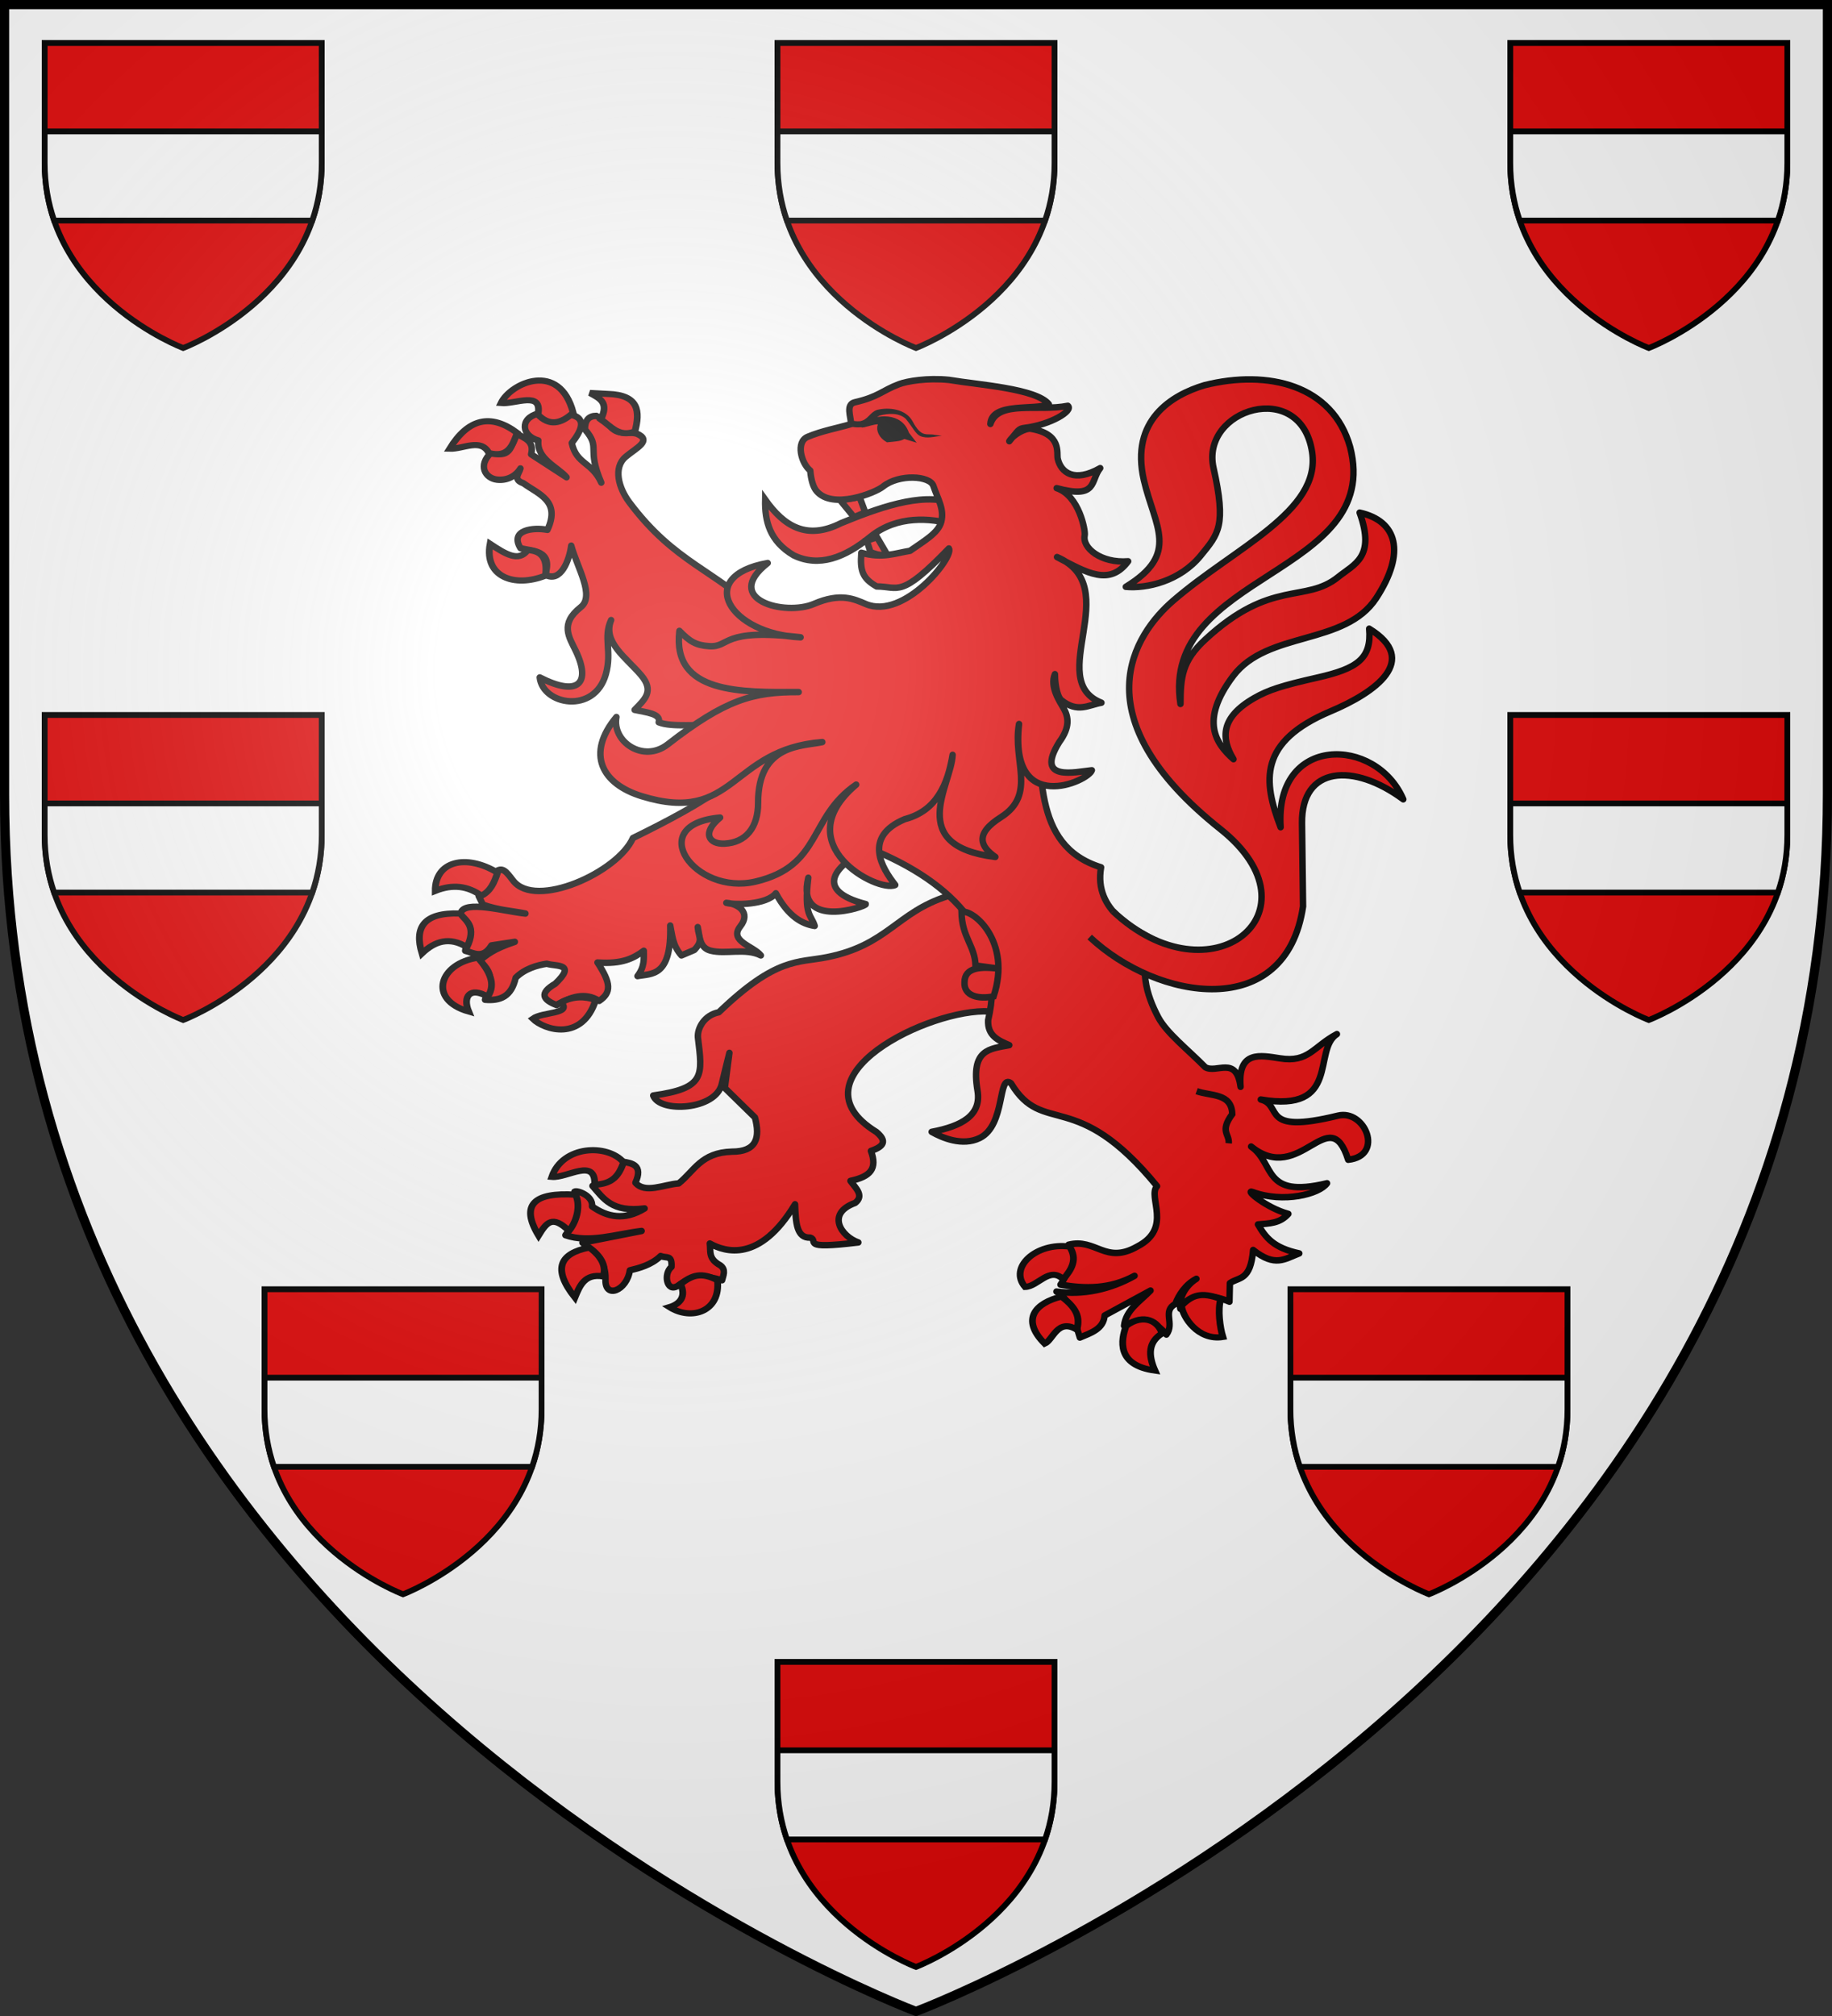 <?xml version="1.0" encoding="UTF-8" standalone="no"?>
<svg
   xmlns:dc="http://purl.org/dc/elements/1.1/"
   xmlns:cc="http://creativecommons.org/ns#"
   xmlns:rdf="http://www.w3.org/1999/02/22-rdf-syntax-ns#"
   xmlns:svg="http://www.w3.org/2000/svg"
   xmlns="http://www.w3.org/2000/svg"
   xmlns:xlink="http://www.w3.org/1999/xlink"
   xmlns:sodipodi="http://sodipodi.sourceforge.net/DTD/sodipodi-0.dtd"
   xmlns:inkscape="http://www.inkscape.org/namespaces/inkscape"
   width="600"
   height="660"
   viewBox="0 0 600 660"
   id="svg2"
   sodipodi:version="0.32"
   inkscape:version="0.46"
   sodipodi:docname="Blason_ville_fr_Vaudreuille_(Haute-Garonne).svg"
   inkscape:output_extension="org.inkscape.output.svg.inkscape"
   version="1.0">
  <rect x="0" y="0" width="600" height="660" fill="#333333" stroke="none"/>
  <sodipodi:namedview
     inkscape:window-height="977"
     inkscape:window-width="1280"
     inkscape:pageshadow="2"
     inkscape:pageopacity="0.0"
     guidetolerance="10.0"
     gridtolerance="10.0"
     objecttolerance="10.0"
     borderopacity="1.0"
     bordercolor="#666666"
     pagecolor="#ffffff"
     id="base"
     showgrid="false"
     inkscape:zoom="1.1863636"
     inkscape:cx="300"
     inkscape:cy="330"
     inkscape:window-x="-4"
     inkscape:window-y="-4"
     inkscape:current-layer="layer4"
     inkscape:object-nodes="true" />
  <defs
     id="defs4">
    <radialGradient
       id="Gradient1"
       gradientUnits="userSpaceOnUse"
       cx="-80"
       cy="-80"
       r="405">
      <stop
         style="stop-color:#fff;stop-opacity:0.31"
         offset="0"
         id="stop7" />
      <stop
         style="stop-color:#fff;stop-opacity:0.25"
         offset="0.19"
         id="stop9" />
      <stop
         style="stop-color:#6b6b6b;stop-opacity:0.125"
         offset="0.6"
         id="stop11" />
      <stop
         style="stop-color:#000;stop-opacity:0.125"
         offset="1"
         id="stop13" />
    </radialGradient>
    <clipPath
       id="shield_cut">
      <path
         id="shield"
         d="M -298.5,-298.5 L 298.5,-298.5 L 298.5,-40 C 298.5,246.31 0,358.5 0,358.5 C 0,358.5 -298.5,246.31 -298.5,-40 L -298.5,-298.5 z" />
    </clipPath>
    <g
       id="s-4">
      <g
         id="c-6">
        <path
           transform="matrix(0.951,0.309,-0.309,0.951,0,-1)"
           d="M 0,0 L 0,1 L 0.5,1 L 0,0 z"
           id="t-0" />
        <use
           height="540"
           width="810"
           y="0"
           x="0"
           id="use2144-7"
           transform="scale(-1,1)"
           xlink:href="#t-0" />
      </g>
      <g
         id="a-1">
        <use
           height="540"
           width="810"
           y="0"
           x="0"
           id="use2147-7"
           transform="matrix(0.309,0.951,-0.951,0.309,0,0)"
           xlink:href="#c-6" />
        <use
           height="540"
           width="810"
           y="0"
           x="0"
           id="use2149-7"
           transform="matrix(-0.809,0.588,-0.588,-0.809,0,0)"
           xlink:href="#c-6" />
      </g>
      <use
         height="540"
         width="810"
         y="0"
         x="0"
         id="use2151-7"
         transform="scale(-1,1)"
         xlink:href="#a-1" />
    </g>
    <g
       id="f">
      <rect
         id="rect1964"
         style="fill:#28166f"
         y="-30"
         x="-50"
         height="60"
         width="100" />
      <g
         id="g1966"
         style="fill:#ffffff"
         transform="translate(0,-20)">
        <path
           id="path1968"
           d="M -1.212,27.818 C -1.212,22.175 -2.091,20.471 -4.542,13.98 C -5.709,10.888 -5.024,7.103 -2.858,3.601 C -2.082,2.346 -1.114,1.214 0,0 C 1.114,1.214 2.082,2.346 2.858,3.601 C 5.024,7.103 5.709,10.888 4.542,13.98 C 2.091,20.471 1.212,22.175 1.212,27.818 L -1.212,27.818 z" />
        <path
           id="rwi"
           d="M 2.922,27.672 C 2.922,21.721 5.239,17.829 8.501,16.66 C 9.949,16.141 11.808,16.387 13.519,18.107 C 15.638,20.236 16.255,26.1 10.036,27.228 C 10.694,26.272 10.655,24.147 9.322,23.441 C 8.331,22.916 7.209,23.188 6.646,23.564 C 5.822,24.116 4.917,25.67 4.967,27.672 L 2.922,27.672 z" />
        <path
           id="path1971"
           d="M 1.777,30.183 C 1.79,32.191 2.795,33.518 4.516,34.257 C 4.295,34.955 3.257,36.378 1.831,36.281 C 1.55,37.787 1.282,38.632 0,40 C -1.282,38.632 -1.55,37.787 -1.831,36.281 C -3.257,36.378 -4.295,34.955 -4.516,34.257 C -2.795,33.518 -1.79,32.191 -1.777,30.183 L 1.777,30.183 z" />
        <use
           xlink:href="#rwi"
           height="400"
           width="800"
           y="0"
           x="0"
           id="use1973"
           transform="scale(-1,1)" />
        <rect
           id="rect1975"
           y="27.331"
           x="-7.923"
           height="3.218"
           width="15.846" />
      </g>
    </g>
    <g
       id="s">
      <g
         id="c">
        <path
           transform="matrix(0.951,0.309,-0.309,0.951,0,-1)"
           d="M 0,0 L 0,1 L 0.5,1 L 0,0 z"
           id="t" />
        <use
           height="540"
           width="810"
           y="0"
           x="0"
           id="use2144"
           transform="scale(-1,1)"
           xlink:href="#t" />
      </g>
      <g
         id="a">
        <use
           height="540"
           width="810"
           y="0"
           x="0"
           id="use2147"
           transform="matrix(0.309,0.951,-0.951,0.309,0,0)"
           xlink:href="#c" />
        <use
           height="540"
           width="810"
           y="0"
           x="0"
           id="use2149"
           transform="matrix(-0.809,0.588,-0.588,-0.809,0,0)"
           xlink:href="#c" />
      </g>
      <use
         height="540"
         width="810"
         y="0"
         x="0"
         id="use2151"
         transform="scale(-1,1)"
         xlink:href="#a" />
    </g>
    <radialGradient
       inkscape:collect="always"
       xlink:href="#Gradient1"
       id="radialGradient4198"
       gradientUnits="userSpaceOnUse"
       cx="-80"
       cy="-80"
       r="405" />
    <radialGradient
       inkscape:collect="always"
       xlink:href="#Gradient1"
       id="radialGradient4225"
       gradientUnits="userSpaceOnUse"
       cx="-80"
       cy="-80"
       r="405" />
  </defs>
  <g
     id="layer4"
     inkscape:label="Fond écu"
     inkscape:groupmode="layer"
     transform="translate(300,300)">
    <use
       xlink:href="#shield"
       id="use18"
       style="fill:#ffffff"
       x="0"
       y="0"
       width="600"
       height="660" />
  </g>
  <g
     id="layer3"
     inkscape:label="Meubles"
     inkscape:groupmode="layer"
     transform="translate(300,300)">
    <g
       id="g4487"
       transform="matrix(0.152,0,0,0.152,106.4,-240.56)">
      <path
         d="M -998.5,-298.5 L -401.5,-298.5 L -401.5,-40 C -401.5,246.31 -700,358.5 -700,358.5 C -700,358.5 -998.5,246.31 -998.5,-40 L -998.5,-298.5 z"
         id="path4473"
         style="fill:#e20909;stroke:#000000;stroke-width:12.5;stroke-opacity:1" />
      <path
         id="path4484"
         transform="translate(-300,-300)"
         d="M -698.5,192 L -698.5,260 C -698.5,305.689 -690.871,346.927 -678.094,384 L -121.906,384 C -109.129,346.927 -101.5,305.689 -101.5,260 L -101.5,192 L -698.5,192 z"
         style="fill:#ffffff;stroke:#000000;stroke-width:12.5;stroke-opacity:1" />
    </g>
    <use
       x="0"
       y="0"
       xlink:href="#g4487"
       id="use4491"
       transform="translate(-240,0)"
       width="600"
       height="660" />
    <use
       x="0"
       y="0"
       xlink:href="#g4487"
       id="use4493"
       transform="translate(-240,220)"
       width="600"
       height="660" />
    <use
       x="0"
       y="0"
       xlink:href="#use4493"
       id="use4495"
       transform="translate(72,188)"
       width="600"
       height="660" />
    <use
       x="0"
       y="0"
       xlink:href="#g4487"
       id="use4497"
       transform="translate(0,530)"
       width="600"
       height="660" />
    <use
       x="0"
       y="0"
       xlink:href="#g4487"
       id="use4499"
       transform="translate(240,0)"
       width="600"
       height="660" />
    <use
       x="0"
       y="0"
       xlink:href="#g4487"
       id="use4501"
       transform="translate(240,220)"
       width="600"
       height="660" />
    <use
       x="0"
       y="0"
       xlink:href="#use4501"
       id="use4503"
       transform="translate(-72,188)"
       width="600"
       height="660" />
    <g
       id="g4751">
      <path
         sodipodi:nodetypes="ccccccc"
         id="path9850"
         d="M -49.4,-136.435 C -49.552,-129.385 -47.957,-122.854 -40.068,-118.194 C -31.798,-114.209 -23.365,-117.36 -14.877,-124.332 C -5.906,-131.504 4.885,-130.245 11.699,-128.467 C 12.82,-131.783 11.444,-133.131 11.749,-135.351 C 1.563,-139.011 -13.267,-133.332 -24.557,-128.723 C -35.86,-123.014 -43.269,-127.797 -49.4,-136.435 z"
         style="fill:#e20909;fill-opacity:1;stroke:#000000;stroke-width:2.114;stroke-miterlimit:4;stroke-dasharray:none;stroke-opacity:1" />
      <path
         style="fill:#e20909;fill-opacity:1;stroke:#000000;stroke-width:2.114;stroke-linejoin:round;stroke-miterlimit:4;stroke-dasharray:none;stroke-opacity:1"
         d="M 10.302,-6.597 C -6.351,-1.28 -9.29,9.387 -29.109,13.355 C -38.697,15.274 -45.675,13.227 -64.579,31.393 C -69.341,32.327 -71.607,36.577 -71.433,39.565 C -69.923,52.128 -68.909,56.252 -86.066,58.655 C -83.976,64.451 -65.435,63.433 -63.6,54.824 C -63.313,53.478 -61.112,44.688 -61.112,44.688 L -62.614,56.19 L -52.755,65.83 C -50.963,72.48 -52.227,77.063 -60.309,77.036 C -70.423,77.309 -72.654,83.412 -77.716,87.422 C -82.575,87.765 -88.75,90.897 -91.893,87.19 C -89.286,81.451 -92.958,80.785 -96.108,80.316 C -97.046,83.794 -100.693,86.307 -105.96,88.242 C -102.366,92.302 -99.636,97.022 -88.882,95.621 C -95.495,99.672 -101.093,98.468 -106.107,94.94 C -105.63,91.549 -110.933,89.549 -111.872,90.155 C -109.6,95.495 -111.563,100.051 -114.828,104.367 C -106.987,107.102 -98.27,104.001 -89.868,103 L -109.245,106.827 C -105.917,109.936 -101.524,111.865 -101.691,118.852 C -101.956,125.433 -94.654,122.512 -93.724,115.883 C -90.793,115.171 -86.744,114.187 -83.627,111.2 C -81.635,112.033 -79.848,110.694 -80.07,114.753 C -82.82,116.939 -81.684,123.239 -78.038,120.969 C -72.483,116.981 -69.68,117.474 -63.508,119.126 C -63.19,117.668 -62.066,115.696 -64.117,114.239 C -68.117,112.015 -67.181,109.83 -67.535,107.1 C -62.499,109.885 -51.191,113.481 -39.618,94.255 C -39.397,100.336 -39.081,105.388 -34.652,105.167 C -31.556,106.175 -38.555,109.152 -18.887,106.747 C -24.395,104.874 -29.615,97.317 -19.919,93.81 C -16.874,91.407 -19.743,89.004 -21.47,86.602 C -14.885,85.189 -12.589,82.585 -14.762,76.8 C -10.428,75.293 -9.438,73.546 -12.98,70.583 C -42.023,52.676 4.656,29.949 24.096,31.12 L 40.517,22.374 L 30.008,-7.417 L 10.302,-6.597 z"
         id="path9852"
         sodipodi:nodetypes="cscccsccccccccccccccccccccccccccccccccc" />
      <path
         style="fill:#e20909;fill-opacity:1;stroke:#000000;stroke-width:2.114;stroke-linejoin:round;stroke-miterlimit:4;stroke-dasharray:none;stroke-opacity:1"
         d="M -123.723,-164.607 C -129.955,-163 -129.172,-157.317 -123.69,-155.795 C -124.326,-149.727 -117.177,-147.013 -114.447,-143.744 L -126.049,-151.272 C -124.94,-155.738 -128.299,-156.491 -130.701,-158.035 C -132.599,-155.069 -132.049,-149.637 -139.058,-151.869 C -143.728,-147.579 -140.986,-143.388 -137.22,-142.979 C -133.959,-142.626 -131.178,-144.02 -129.552,-146.636 C -129.966,-144.939 -132.179,-143.031 -128.605,-141.808 C -123.629,-138.182 -116.295,-136.023 -120.707,-126.537 C -125.37,-127.443 -133.169,-126.501 -129.552,-120.563 C -125.912,-119.458 -118.756,-120.129 -121.425,-111.864 C -116.303,-109.034 -113.514,-116.709 -112.914,-121.358 C -110.906,-114.067 -105.114,-104.931 -109.795,-101.229 C -116.752,-95.728 -113.601,-91.455 -111.432,-86.914 C -106.268,-76.104 -110.794,-71.854 -123.231,-78.224 C -122.26,-69.209 -105.341,-66.058 -101.592,-79.25 C -99.46,-86.752 -102.543,-91.314 -99.851,-96.991 C -102.764,-89.872 -94.89,-84.692 -90.066,-79.004 C -85.576,-73.709 -88.876,-70.996 -92.162,-67.605 C -88.3,-66.764 -83.412,-66.345 -84.265,-63.542 C -79.925,-61.797 -70.794,-63.055 -66.405,-62.409 L -62.921,-42.698 C -69.809,-37.319 -81.287,-31.229 -92.715,-25.64 C -97.603,-14.475 -124.631,-2.177 -131.961,-11.723 C -134.283,-14.748 -135.392,-16.36 -137.909,-14.455 C -138.471,-11.991 -137.446,-9.661 -143.251,-6.712 L -141.843,-3.821 C -136.685,-2 -132.525,-1.836 -127.915,-0.929 C -134.639,-1.592 -148.162,-5.543 -149.174,-0.939 L -149.741,-0.355 C -142.874,3.51 -147.176,7.394 -147.644,11.259 C -144.78,11.962 -141.922,14.161 -139.058,9.514 L -131.39,8.343 C -138.682,10.761 -140.479,12.61 -143.021,14.533 C -137.312,19.138 -139.718,23.186 -141.154,27.295 C -136.125,27.73 -132.483,26.245 -131.107,20.094 C -128.088,17.084 -123.956,15.97 -120.937,15.513 C -117.807,16.468 -111.074,15.29 -118.152,22.061 C -123.662,25.264 -122.044,27.375 -117.692,29.039 C -113.047,26.341 -108.409,24.755 -103.764,27.677 C -99.655,24.928 -99.901,21.837 -104.317,15.107 C -96.147,15.697 -92.478,13.689 -89.147,11.259 C -89.154,13.886 -88.824,16.429 -91.215,19.552 C -86.578,18.664 -80.037,19.986 -80.495,2.995 C -79.783,6.259 -79.736,9.524 -76.827,12.789 L -72.591,10.998 C -69.505,7.712 -71.269,6.801 -71.486,3.516 C -70.811,6.565 -70.982,10.259 -67.293,11.22 C -62.321,12.515 -55.836,10.249 -50.809,12.789 C -53.173,9.763 -61.382,8.118 -57.557,3.293 C -53.971,-1.23 -58.202,-4.124 -62.119,-4.425 C -59.425,-3.7 -48.997,-3.688 -45.906,-7.563 C -41.803,0.072 -37.279,2.499 -33.177,3.134 C -34.329,-0.642 -36.792,-0.128 -35.273,-12.65 C -39.518,4.599 -16.215,-3.207 -16.434,-4.012 C -33.774,-8.47 -26.658,-16.907 -15.228,-22.246 C 12.754,-11.024 29.879,7.53 23.626,33.986 C 23.369,39.088 26.96,40.613 30.547,42.159 C 24.157,43.43 17.866,43.361 20.152,57.072 C 21.495,65.132 15.031,68.676 5.132,70.55 C 8.579,72.501 15.201,75.341 20.878,72.56 C 29.478,68.346 26.698,51.28 31.122,54.658 C 41.717,72.254 52.279,55.751 78.944,88.33 C 75.714,91.713 84.194,102.039 72.504,108.07 C 62.017,114.068 58.959,105.255 49.96,107.497 C 51.156,112.471 50.492,115.958 47.318,120.569 C 55.411,121.953 63.492,122.08 71.585,117.677 C 63.637,122.161 54.631,124.072 45.997,122.839 C 50.805,125.301 51.983,132.809 53.665,137.895 C 57.369,136.328 61.439,135.059 61.763,130.678 L 76.811,122.505 C 73.395,126.04 68.729,128.832 68.138,134.048 C 74.152,130.84 78.511,132.587 82.009,136.915 C 84.801,133.3 80.565,129.235 84.91,126.912 C 85.961,124.061 88.268,120.462 91.83,118.657 C 87.738,121.222 86.02,125.689 86.565,128.477 C 86.093,127.132 92.066,121.635 102.665,126.155 L 102.8,120.091 C 105.719,117.984 109.579,119.485 110.411,109.217 C 117.636,114.94 120.699,112.168 125.516,110.341 C 117.086,108.523 114.526,105.17 111.994,100.853 C 115.738,100.488 119.06,100.606 121.952,97.404 C 114.688,95.471 107.281,89.145 110.324,90.266 C 120.32,93.95 132.111,90.957 134.619,87.375 C 113.311,92.514 117.719,80.896 109.75,75.354 C 125.862,88.444 135.363,60.048 141.54,79.679 C 153.447,78.426 147.09,63.059 138.18,65.245 C 112.262,71.603 120.393,61.818 112.923,59.963 C 139.272,64.451 129.77,43.732 137.851,38.542 C 130.11,42.644 128.593,47.977 119.227,46.485 C 112.88,45.522 105.297,43.765 106.304,55.805 C 104.925,45.399 98.424,51.572 94.731,49.377 C 89.097,43.647 82.067,38.175 79.349,33.046 C 75.597,25.963 72.535,16.601 77.607,7.566 C 72.254,4.425 58.086,-1.532 60.614,-16.056 C 37.364,-23.29 41.886,-48.612 39.032,-69.445 L -50.465,-98.433 C -65.603,-113.478 -78.92,-115.504 -93.914,-135.596 C -97.344,-140.192 -99.304,-146.902 -95.058,-150.476 C -91.566,-153.415 -86.293,-155.781 -91.444,-158.035 C -94.776,-159.033 -98.107,-156.631 -101.438,-162.098 L -104.683,-163.842 C -107.111,-163.846 -108.465,-162.485 -108.416,-159.397 C -103.069,-153.175 -108.062,-153.562 -103.075,-141.999 C -106.237,-148.931 -111.154,-147.876 -112.735,-154.952 C -109.614,-158.945 -107.294,-163.457 -113.988,-164.416 C -118.921,-159.932 -121.179,-162.63 -123.723,-164.607 z"
         id="path5519"
         sodipodi:nodetypes="ccccccsccccccsscscscccccscccccccccccccccccccccccscsccccccccscscccccccccccccccccccccscccscccccsccccsscccccccc" />
      <path
         style="fill:#e20909;fill-opacity:1;stroke:#000000;stroke-width:2.114;stroke-linejoin:round;stroke-miterlimit:4;stroke-dasharray:none;stroke-opacity:1"
         d="M 64.474,-1.704 C 96.727,28.558 133.579,-1.623 99.715,-28.544 C 53.286,-65.455 71.626,-92.422 84.16,-103.284 C 104.297,-120.735 132.698,-132.455 129.732,-151.987 C 126.043,-176.275 93.096,-166.086 97.441,-146.791 C 101.718,-127.802 99.05,-125.224 93.273,-118.125 C 86.433,-109.719 75.587,-107.246 68.717,-107.884 C 86.581,-118.802 78.141,-127.596 74.614,-142.885 C 70.109,-162.416 83.733,-170.689 94.502,-173.896 C 115.364,-179.112 136.465,-173.905 142.171,-153.684 C 153.069,-111.571 79.91,-112.569 86.617,-69.536 C 86.665,-78.313 87.104,-83.562 94.697,-90.595 C 116.355,-110.66 127.489,-102.389 138.262,-111.092 C 143.53,-115.347 150.563,-117.55 145.297,-132.177 C 157.602,-129.443 160.514,-119.175 150.756,-104.222 C 140.497,-88.501 115.108,-93.615 103.845,-78.648 C 92.808,-63.982 98.289,-56.499 103.981,-51.453 C 99.896,-58.262 99.656,-65.09 110.764,-71.457 C 115.427,-74.129 119.773,-75.53 131.451,-78.168 C 144.609,-81.139 149.254,-84.406 148.425,-94.18 C 165.222,-83.853 150.468,-73.329 135.815,-67.153 C 112.15,-57.177 113.627,-44.339 119.418,-29.175 C 117.346,-59.58 150.721,-58.991 159.583,-38.319 C 143.343,-50.338 126.191,-49.244 126.423,-30.507 L 126.761,-3.245 C 121.158,34.611 79.171,27.699 56.887,6.772"
         id="path9855"
         sodipodi:nodetypes="cssssscscccsscsscsscsccscc" />
      <path
         style="fill:#e20909;fill-opacity:1;stroke:#000000;stroke-width:2.114;stroke-miterlimit:4;stroke-dasharray:none;stroke-opacity:1"
         d="M 14.9,-1.441 C 15.012,6.846 19.281,9.551 19.498,16.088 L 27.828,17.218 C 20.99,16.25 15.939,16.755 15.885,21.554 C 15.625,26.091 20.486,27.207 25.41,26.2 C 31.419,8.173 18.627,-2.5 14.9,-1.441 z"
         id="path9857"
         sodipodi:nodetypes="cccccc" />
      <path
         style="opacity:0.98;fill:none;fill-opacity:1;stroke:#000000;stroke-width:2.114;stroke-miterlimit:4;stroke-dasharray:none;stroke-opacity:1"
         d="M 91.916,57.221 C 96.482,58.904 103.391,57.75 103.575,64.737 C 99.358,70.478 102.705,71.184 102.426,74.303"
         id="path9859"
         sodipodi:nodetypes="ccc" />
      <g
         style="fill:#e20909"
         id="g5527"
         transform="matrix(0.739,0,0,0.672,-733.261,-237.045)">
        <path
           sodipodi:nodetypes="cccc"
           id="path5529"
           d="M 828.018,186.74 C 814.197,192.783 800.773,187.301 803.463,171.286 C 810.031,176.021 816.149,180.423 820.089,174.33 C 825.777,174.564 829.136,177.784 828.018,186.74 z"
           style="fill:#e20909;fill-opacity:1;stroke:#000000;stroke-width:3;stroke-miterlimit:4;stroke-dasharray:none;stroke-opacity:1" />
        <path
           sodipodi:nodetypes="cccc"
           id="path5531"
           d="M 802.951,127.031 C 799.413,119.605 791.513,125.156 785.557,124.924 C 793.82,110.121 803.811,107.649 815.485,117.197 C 813.451,123.223 811.622,129.511 802.951,127.031 z"
           style="fill:#e20909;fill-opacity:1;stroke:#000000;stroke-width:3;stroke-miterlimit:4;stroke-dasharray:none;stroke-opacity:1" />
        <path
           sodipodi:nodetypes="cccc"
           id="path5533"
           d="M 808.322,102.68 C 814.725,103.316 826.831,96.494 824.693,108.299 C 829.537,113.875 834.771,113.02 840.296,107.363 C 834.235,81.957 812.632,92.838 808.322,102.68 z"
           style="fill:#e20909;fill-opacity:1;stroke:#000000;stroke-width:3;stroke-miterlimit:4;stroke-dasharray:none;stroke-opacity:1" />
        <path
           sodipodi:nodetypes="ccccc"
           id="path5535"
           d="M 852.574,110.641 C 856.125,102.573 852.476,100.563 847.714,97.763 L 855.644,98.231 C 869.511,98.678 870.004,106.776 867.666,116.495 C 860.643,119.558 857.045,114.003 852.574,110.641 z"
           style="fill:#e20909;fill-opacity:1;stroke:#000000;stroke-width:3;stroke-miterlimit:4;stroke-dasharray:none;stroke-opacity:1" />
      </g>
      <g
         style="fill:#e20909"
         id="g5537"
         transform="matrix(0.739,0,0,0.672,-733.261,-237.045)">
        <path
           sodipodi:nodetypes="cccc"
           id="path5539"
           d="M 799.626,342.685 C 793.774,338.06 787.06,336.855 779.162,340.343 C 779.106,325.805 792.784,322.121 806.788,331.446 C 805.376,336.085 803.722,340.503 799.626,342.685 z"
           style="fill:#e20909;fill-opacity:1;stroke:#000000;stroke-width:3;stroke-miterlimit:4;stroke-dasharray:none;stroke-opacity:1" />
        <path
           sodipodi:nodetypes="cccc"
           id="path5541"
           d="M 773.279,370.783 C 769.861,358.309 773.827,350.73 790.161,351.348 C 793.098,355.22 797.453,357.91 793.231,367.739 C 785.442,362.5 779.028,364.815 773.279,370.783 z"
           style="fill:#e20909;fill-opacity:1;stroke:#000000;stroke-width:3;stroke-miterlimit:4;stroke-dasharray:none;stroke-opacity:1" />
        <path
           sodipodi:nodetypes="cccc"
           id="path5543"
           d="M 798.091,372.89 C 803.036,379.212 806.283,385.534 802.439,391.857 C 794.439,386.826 791.28,391.913 793.998,399.115 C 775.538,393.305 781.104,375.503 798.091,372.89 z"
           style="fill:#e20909;fill-opacity:1;stroke:#000000;stroke-width:3;stroke-miterlimit:4;stroke-dasharray:none;stroke-opacity:1" />
        <path
           sodipodi:nodetypes="cccc"
           id="path5545"
           d="M 834.925,394.666 C 840.419,391.503 845.458,391.677 850.272,393.496 C 844.294,413.872 827.566,408.23 822.391,402.628 C 826.735,399.156 839.892,400.411 834.925,394.666 z"
           style="fill:#e20909;fill-opacity:1;stroke:#000000;stroke-width:3;stroke-miterlimit:4;stroke-dasharray:none;stroke-opacity:1" />
      </g>
      <g
         style="fill:#e20909"
         id="g9871"
         transform="matrix(0.739,0,0,0.672,-733.261,-237.045)">
        <path
           sodipodi:nodetypes="cccc"
           id="path9873"
           d="M 862.664,472.577 C 855.476,463.366 835.582,464.284 830.832,479.663 C 837.648,480.342 850.288,470.055 849.838,483.483 C 858.143,483.015 860.546,478.79 862.664,472.577 z"
           style="fill:#e20909;fill-opacity:1;stroke:#000000;stroke-width:3;stroke-linejoin:miter;stroke-miterlimit:4;stroke-dasharray:none;stroke-opacity:1" />
        <path
           sodipodi:nodetypes="cccc"
           id="path9875"
           d="M 838.453,505.987 C 830.975,497.956 828.393,502.102 824.949,508.23 C 816.762,493.269 822.908,487.055 841.32,488.327 C 843.516,493.04 842.344,500.573 838.453,505.987 z"
           style="fill:#e20909;fill-opacity:1;stroke:#000000;stroke-width:3;stroke-miterlimit:4;stroke-dasharray:none;stroke-opacity:1" />
        <path
           sodipodi:nodetypes="cccc"
           id="path9877"
           d="M 847.459,514.084 C 834.368,516.89 830.977,524.397 841.064,538.435 C 843.251,532.571 845.42,526.686 853.598,528.133 C 855.081,523.343 852.891,518.452 847.459,514.084 z"
           style="fill:#e20909;fill-opacity:1;stroke:#000000;stroke-width:3;stroke-miterlimit:4;stroke-dasharray:none;stroke-opacity:1" />
        <path
           sodipodi:nodetypes="cccc"
           id="path9879"
           d="M 887.874,531.879 C 890.435,537.852 887.784,541.535 883.014,543.118 C 892.915,549.972 905.768,545.084 904.244,530.006 C 897.135,525.985 893.169,527.399 887.874,531.879 z"
           style="fill:#e20909;fill-opacity:1;stroke:#000000;stroke-width:3;stroke-miterlimit:4;stroke-dasharray:none;stroke-opacity:1" />
      </g>
      <g
         style="fill:#e20909"
         id="g9881"
         transform="matrix(0.739,0,0,0.672,-733.261,-237.045)">
        <path
           sodipodi:nodetypes="cccc"
           id="path9883"
           d="M 1060.277,513.615 C 1063.924,519.732 1061.276,524.737 1057.464,529.538 C 1051.37,523.107 1046.274,533.114 1040.581,533.284 C 1033.216,523.847 1045.426,511.462 1060.277,513.615 z"
           style="fill:#e20909;fill-opacity:1;stroke:#000000;stroke-width:3;stroke-miterlimit:4;stroke-dasharray:none;stroke-opacity:1" />
        <path
           sodipodi:nodetypes="cccc"
           id="path9885"
           d="M 1063.602,554.123 C 1064.5,549.322 1064.845,544.657 1056.696,537.967 C 1045.367,541.022 1038.428,548.922 1049.278,560.914 C 1053.043,559.086 1054.933,548.365 1063.602,554.123 z"
           style="fill:#e20909;fill-opacity:1;stroke:#000000;stroke-width:3;stroke-miterlimit:4;stroke-dasharray:none;stroke-opacity:1" />
        <path
           sodipodi:nodetypes="cccc"
           id="path9887"
           d="M 1085.345,552.25 C 1093.294,545.781 1099.939,550.348 1101.204,555.997 C 1095.254,560.145 1095.033,566.251 1098.134,574.026 C 1080.946,571.416 1083.073,559.15 1085.345,552.25 z"
           style="fill:#e20909;fill-opacity:1;stroke:#000000;stroke-width:3;stroke-miterlimit:4;stroke-dasharray:none;stroke-opacity:1" />
        <path
           sodipodi:nodetypes="cccc"
           id="path9889"
           d="M 1127.295,539.138 C 1125.858,544.384 1126.946,553.033 1128.236,557.655 C 1117.18,559.612 1110.359,547.811 1109.901,542.416 C 1114.509,537.299 1118.595,535.516 1127.295,539.138 z"
           style="fill:#e20909;fill-opacity:1;stroke:#000000;stroke-width:3;stroke-miterlimit:4;stroke-dasharray:none;stroke-opacity:1" />
      </g>
      <path
         id="path9892"
         d="M -9.276,-118.148 L -12.748,-124.105 L -16.13,-123.042 L -14.907,-119.245 C -11.743,-118.002 -11.954,-118.507 -9.276,-118.148 z"
         style="fill:#e20909;fill-opacity:1;stroke:#000000;stroke-width:2.114;stroke-miterlimit:4;stroke-dasharray:none;stroke-opacity:1"
         sodipodi:nodetypes="ccccc" />
      <path
         style="fill:#e20909;fill-opacity:1;stroke:#000000;stroke-width:2.114;stroke-miterlimit:4;stroke-dasharray:none;stroke-opacity:1"
         d="M -24.838,-136.236 L -18.478,-137.288 L -16.608,-132.233 L -20.29,-130.698 L -24.838,-136.236 z"
         id="path9894"
         sodipodi:nodetypes="ccccc" />
      <path
         style="fill:#e20909;fill-opacity:1;stroke:#000000;stroke-width:2.114;stroke-linejoin:round;stroke-miterlimit:4;stroke-dasharray:none;stroke-opacity:1"
         d="M 5.689,-140.929 C 4.554,-144.306 -5.594,-144.888 -10.808,-140.702 C -13.425,-138.601 -27.308,-133.057 -32.564,-139.228 C -33.663,-140.519 -34.352,-142.786 -34.639,-145.944 C -37.611,-148.331 -39.457,-155.315 -35.492,-156.985 C -30.79,-158.966 -26.009,-159.771 -21.267,-161.163 C -21.305,-163.552 -23.113,-167.595 -20.029,-168.301 C -12.236,-170.083 -11.223,-172.087 -5.578,-174.22 C -2.902,-175.231 3.712,-176.352 10.84,-175.631 C 20.409,-174 39.387,-172.829 43.508,-167.66 C 38.985,-165.562 24.778,-168.425 24.361,-161.202 C 26.962,-169.14 40.117,-165.189 49.733,-167.148 C 51.654,-165.544 44.098,-160.962 35.689,-159.927 C 33.414,-159.646 33.58,-159.13 30.55,-155.548 C 31.907,-157.773 35.896,-159.898 37.594,-159.621 C 47.862,-157.945 45.993,-151.652 46.415,-149.822 C 47.463,-145.282 51.848,-141.893 60.331,-146.744 C 57.006,-142.641 59.66,-136.492 46.068,-140.187 C 53.52,-137.767 55.545,-126.099 55.256,-124.772 C 54.351,-120.618 60.633,-115.53 69.481,-116.242 C 63.423,-108.124 56.23,-112.307 46.189,-117.633 C 68.717,-107.884 41.842,-77.399 60.732,-69.942 C 56.443,-69.196 52.922,-66.477 47.538,-70.831 C 46.564,-71.619 45.528,-75.032 45.499,-79.294 C 43.687,-75.179 47.2,-70.144 48.336,-68.143 C 49.966,-65.271 50.525,-61.979 46.926,-57.059 C 38.695,-43.869 52.442,-47.332 57.594,-47.833 C 56.499,-44.187 30.404,-32.612 33.746,-62.978 C 31.564,-51.025 39.601,-40.046 27.893,-32.513 C 18.956,-26.917 21.236,-22.768 25.981,-19.449 C -3.526,-23.1 11.575,-42.93 11.995,-52.881 C 10.407,-43.364 6.856,-34.556 -3.695,-31.817 C -17.487,-26.001 -11.107,-15.789 -6.799,-10.278 C -12.46,-7.638 -42.649,-23.603 -19.594,-43.132 C -35.332,-32.391 -30.714,-16.511 -52.578,-11.378 C -72.501,-6.7 -89.209,-30.12 -64.152,-32.339 C -70.277,-27.269 -67.817,-23.558 -62.688,-23.809 C -55.756,-24.147 -51.696,-29.056 -51.713,-37.18 C -51.755,-56.606 -37.042,-55.637 -30.681,-57.059 C -61.002,-54.686 -59.131,-29.868 -89.839,-39.341 C -102.786,-43.334 -108.226,-53.12 -98.117,-65.264 C -99.633,-57.212 -89.3,-50.098 -81.31,-56.308 C -62.418,-70.992 -53.374,-73.481 -38.421,-73.423 C -57.147,-73.352 -80.003,-72.782 -77.486,-93.465 C -74.107,-89.99 -72.132,-88.742 -67.74,-88.454 C -60.714,-87.994 -64.094,-94.433 -37.794,-91.354 C -61.021,-92.411 -72.735,-111.374 -48.567,-115.671 C -63.745,-103.757 -42.94,-98.201 -33.413,-102.3 C -24.619,-106.084 -20.162,-103.818 -16.427,-102.248 C -3.913,-96.989 12.591,-117.76 10.773,-120.449 C -5.22,-103.872 -5.545,-108.013 -12.891,-108.007 C -17.59,-110.718 -18.344,-113.145 -17.904,-119.034 C -10.986,-117.071 -6.71,-118.929 -1.959,-119.671 C 2.436,-122.781 7.345,-125.479 8.278,-129.199 C 9.319,-133.346 7.121,-136.669 5.689,-140.929 z"
         id="path9896"
         sodipodi:nodetypes="csscscssccccscssccscccscscccccccccscsscscsccsccssccccss" />
      <path
         d="M -17.779,-160.861 C -12.538,-163.645 -5.125,-164.182 -3.075,-157.949 L -2.064,-156.644 L -3.957,-157.221 C -4.987,-156.401 -6.457,-156.377 -7.78,-156.205 L -9.324,-156.059 C -11.309,-157.227 -12.278,-159.209 -11.712,-160.714 C -10.733,-163.319 -16.257,-160.902 -17.779,-160.861 L -17.779,-160.861 z"
         style="fill:#000000;stroke:#000000;stroke-width:1.692"
         id="path9898"
         sodipodi:nodetypes="ccccccscc" />
      <path
         style="fill:#000000;fill-opacity:1;stroke:none;stroke-width:3;stroke-linecap:round;stroke-linejoin:round;stroke-miterlimit:4;stroke-dasharray:none;stroke-opacity:1"
         d="M -12.726,-165.813 C -15.232,-164.95 -15.608,-162.673 -18.224,-162.117 C -19.351,-162.006 -20.372,-162.201 -20.372,-162.201 L -20.811,-160.227 C -20.811,-160.227 -19.515,-159.972 -17.993,-160.122 C -14.91,-160.096 -14.211,-162.83 -11.917,-163.944 C -9.06,-164.722 -5.515,-164.923 -3.324,-162.852 C -1.13,-160.197 -0.171,-157.961 1.335,-157.27 C 3.53,-156.262 6.078,-157.117 8.45,-157.337 L 6.101,-157.644 C 3.519,-158.195 1.856,-156.508 -1.091,-162.018 C -3.328,-166.202 -9.013,-166.751 -12.726,-165.813 z"
         id="path9900"
         sodipodi:nodetypes="cccccccsccsc" />
    </g>
  </g>
  <g
     id="layer2"
     inkscape:label="Reflet final"
     inkscape:groupmode="layer"
     transform="translate(300,300)"
     sodipodi:insensitive="true">
    <use
       xlink:href="#shield"
       id="use22"
       style="fill:url(#Gradient1)"
       x="0"
       y="0"
       width="600"
       height="660" />
  </g>
  <g
     id="layer1"
     inkscape:label="Contour final"
     inkscape:groupmode="layer"
     transform="translate(300,300)"
     sodipodi:insensitive="true">
    <use
       xlink:href="#shield"
       style="fill:none;stroke:#000000;stroke-width:3"
       id="use25"
       x="0"
       y="0"
       width="600"
       height="660" />
  </g>
</svg>
